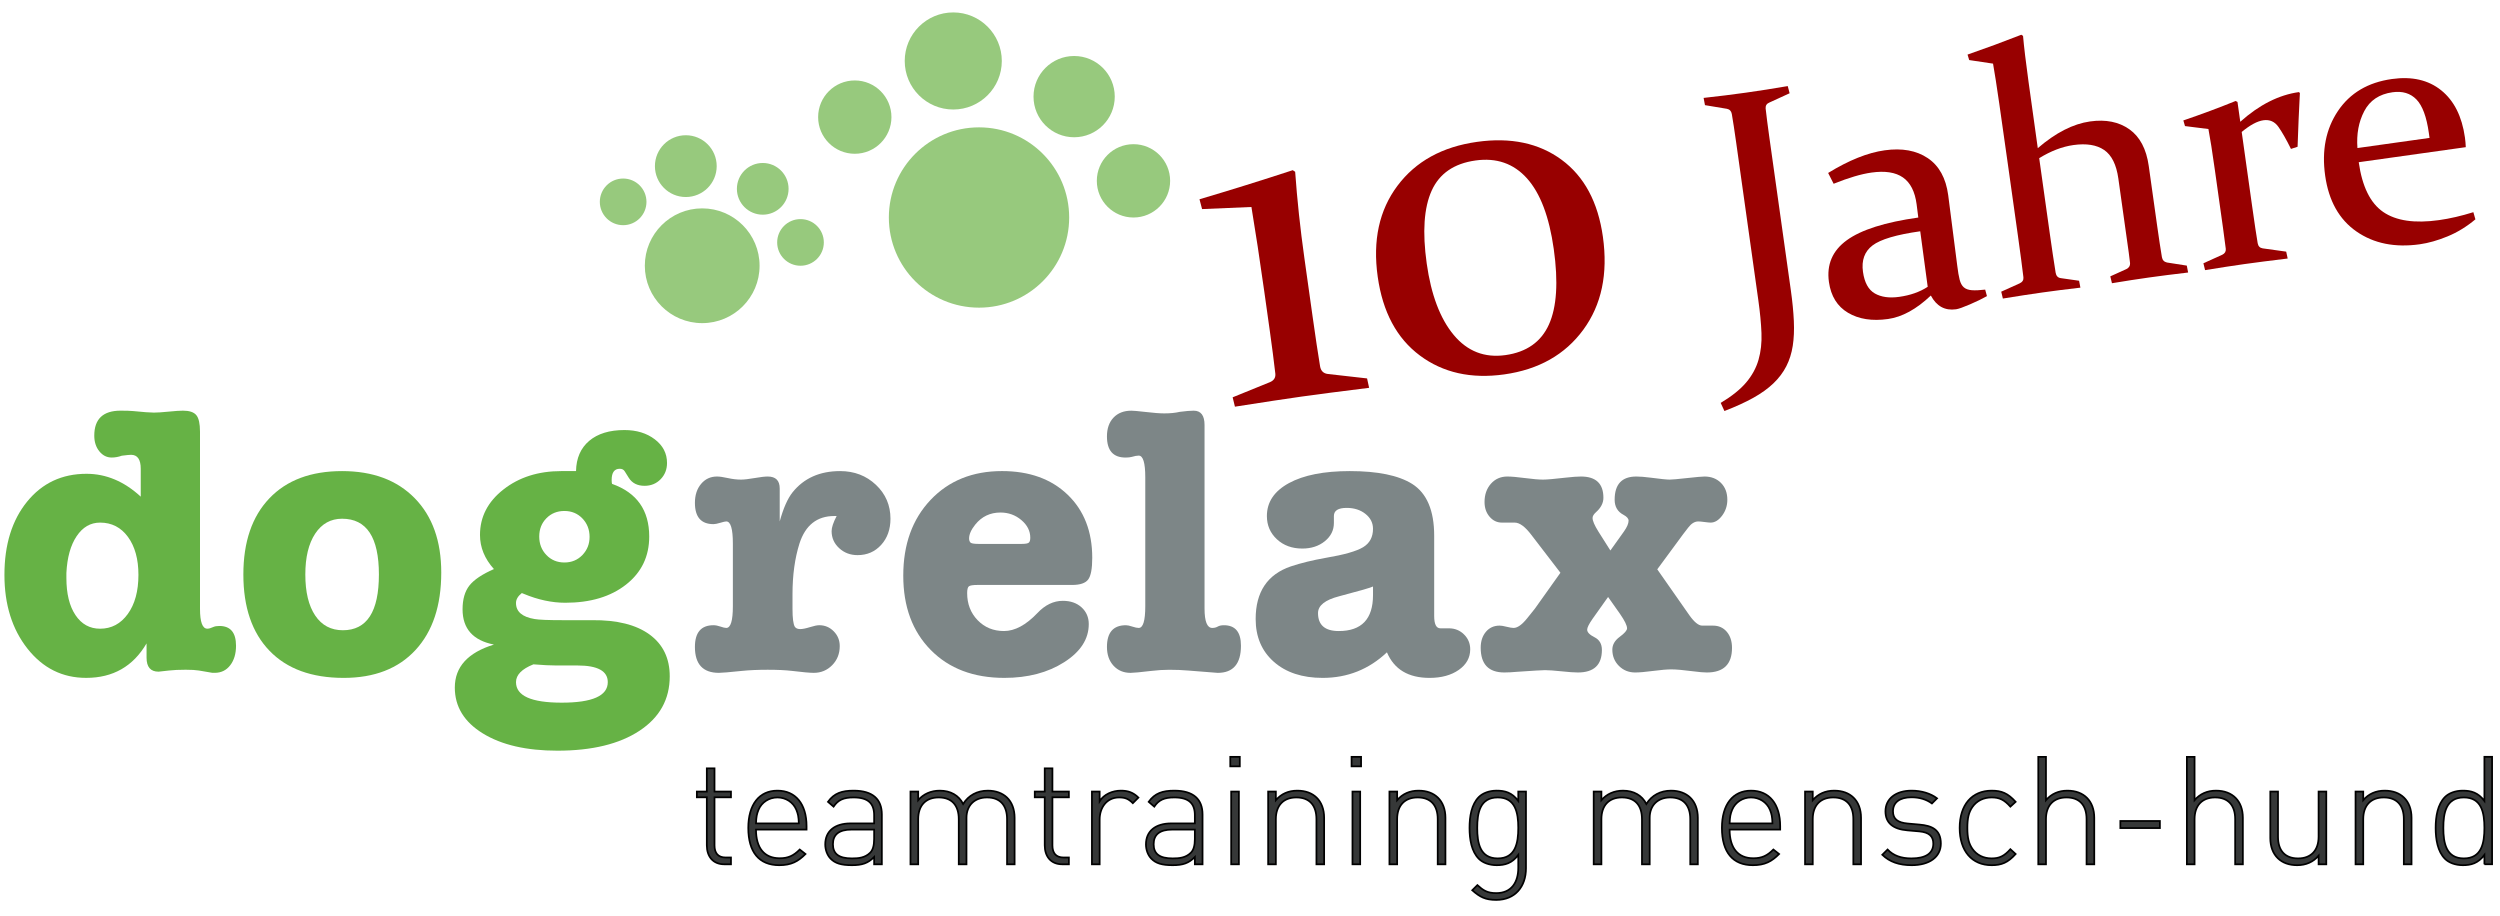<?xml version="1.0" encoding="utf-8"?>
<!-- Generator: Adobe Illustrator 16.0.4, SVG Export Plug-In . SVG Version: 6.00 Build 0)  -->
<!DOCTYPE svg PUBLIC "-//W3C//DTD SVG 1.1//EN" "http://www.w3.org/Graphics/SVG/1.1/DTD/svg11.dtd">
<svg version="1.1" id="Layer_1" xmlns="http://www.w3.org/2000/svg" xmlns:xlink="http://www.w3.org/1999/xlink" x="0px" y="0px"
	 width="1010px" height="370px" viewBox="0 0 1010 370" enable-background="new 0 0 1010 370" xml:space="preserve">
<g>
	<path fill="#66B245" d="M34.958,191.414c7.926,0,15.228,3.081,21.903,9.234v-11.267c0-3.755-1.308-5.638-3.912-5.638
		c-0.624,0-1.879,0.129-3.756,0.366c-1.354,0.49-2.712,0.734-4.066,0.734c-1.983,0-3.653-0.844-5.005-2.527
		c-1.357-1.679-2.036-3.784-2.036-6.312c0-6.728,3.546-10.097,10.641-10.097c2.293,0,3.963,0.056,5.005,0.159
		c4.172,0.417,6.988,0.625,8.449,0.625c1.354,0,3.336-0.129,5.947-0.392c2.604-0.259,4.535-0.394,5.788-0.394
		c2.604,0,4.402,0.605,5.396,1.813c0.991,1.204,1.486,3.429,1.486,6.684v71.564c0,5.351,0.991,8.024,2.972,8.024
		c0.627,0,1.41-0.22,2.35-0.661c0.627-0.29,1.459-0.438,2.504-0.438c4.481,0,6.727,2.665,6.727,7.983
		c0,3.229-0.783,5.865-2.348,7.896c-1.562,2.037-3.651,3.053-6.256,3.053h-0.938l-5.477-0.936c-1.253-0.209-3.026-0.312-5.32-0.312
		c-2.715,0-4.956,0.104-6.727,0.312c-2.608,0.311-4.02,0.469-4.228,0.469c-3.234,0-4.85-1.881-4.85-5.636v-5.786
		c-5.424,9.282-13.562,13.925-24.407,13.925c-9.598,0-17.499-3.938-23.703-11.813c-6.207-7.87-9.308-17.811-9.308-29.802
		c0-12.205,3.049-22.062,9.15-29.571C17.042,195.169,25.047,191.414,34.958,191.414z M40.434,211.131
		c-3.862,0-7.017,1.822-9.467,5.479c-2.452,3.646-3.832,8.6-4.146,14.861v2.028c0,6.367,1.228,11.374,3.68,15.021
		c2.45,3.653,5.762,5.479,9.935,5.479c4.589,0,8.317-1.981,11.188-5.943c2.866-3.963,4.304-9.234,4.304-15.804
		c0-6.358-1.409-11.474-4.227-15.337C48.882,213.062,45.126,211.131,40.434,211.131z"/>
	<path fill="#66B245" d="M138.842,273.868c-12.934,0-22.92-3.651-29.961-10.953c-7.04-7.301-10.562-17.575-10.562-30.818
		c0-13.145,3.493-23.394,10.483-30.742c6.986-7.354,16.79-11.032,29.411-11.032c12.412,0,22.188,3.65,29.336,10.952
		c7.144,7.302,10.717,17.316,10.717,30.039c0,13.354-3.467,23.782-10.403,31.293C160.926,270.113,151.254,273.868,138.842,273.868z
		 M138.215,209.564c-4.589,0-8.212,2.011-10.873,6.021c-2.66,4.021-3.991,9.521-3.991,16.509c0,7.092,1.331,12.618,3.991,16.584
		c2.661,3.963,6.387,5.941,11.188,5.941c9.698,0,14.55-7.509,14.55-22.525C153.079,217.074,148.126,209.564,138.215,209.564z"/>
	<path fill="#66B245" d="M226.767,190.32h5.947c0.103-5.223,1.878-9.289,5.319-12.212c3.44-2.913,8.188-4.368,14.237-4.368
		c4.902,0,8.995,1.248,12.279,3.755c3.287,2.496,4.93,5.684,4.93,9.54c0,2.605-0.857,4.796-2.581,6.569
		c-1.721,1.771-3.887,2.664-6.494,2.664c-2.921,0-5.061-1.102-6.411-3.288l-1.566-2.501c-0.418-0.729-1.095-1.098-2.033-1.098
		c-2.19,0-3.286,1.513-3.286,4.538c0,0.729,0.053,1.247,0.155,1.564c10.014,3.547,15.021,10.636,15.021,21.274
		c0,8.03-3.112,14.502-9.339,19.398c-6.223,4.904-14.407,7.355-24.555,7.355c-5.439,0-11.037-1.198-16.791-3.603l-0.785-0.312
		c-1.565,1.237-2.352,2.569-2.352,4.014c0,3.496,2.506,5.655,7.529,6.479c1.672,0.307,5.487,0.459,11.449,0.459h1.726h10.038
		c10.038-0.104,17.774,1.828,23.213,5.791c5.437,3.964,8.155,9.597,8.155,16.894c0,9.282-4.067,16.613-12.202,21.982
		c-8.136,5.37-19.193,8.057-33.168,8.057c-12.52,0-22.558-2.317-30.117-6.961c-7.565-4.644-11.344-10.824-11.344-18.541
		c0-8.341,5.265-14.128,15.802-17.367c-8.448-1.664-12.671-6.409-12.671-14.237c0-4.062,0.925-7.271,2.771-9.62
		c1.849-2.347,5.149-4.557,9.899-6.646c-3.755-4.17-5.631-8.764-5.631-13.771c0-7.296,3.151-13.424,9.466-18.378
		C209.687,192.802,217.484,190.32,226.767,190.32z M224.89,268.859c-2.503,0-5.633-0.158-9.388-0.466
		c-4.693,1.874-7.039,4.271-7.039,7.19c0,5.528,6.149,8.293,18.461,8.293c12.411,0,18.618-2.765,18.618-8.293
		c0-4.477-4.068-6.727-12.206-6.727c-0.312,0-1.718,0-4.224,0L224.89,268.859L224.89,268.859z M228.02,206.435
		c-2.922,0-5.347,0.979-7.275,2.94c-1.931,1.961-2.894,4.418-2.894,7.387s0.962,5.453,2.894,7.466
		c1.93,2.012,4.354,3.017,7.275,3.017c2.918,0,5.342-1.005,7.274-3.017c1.93-2.013,2.896-4.448,2.896-7.312
		c0-2.962-0.966-5.446-2.896-7.461C233.362,207.444,230.938,206.435,228.02,206.435z"/>
	<path fill="#7D8687" d="M315.005,197.359v13.301c1.46-5.321,3.181-9.229,5.166-11.735c4.586-5.735,11-8.604,19.239-8.604
		c5.735,0,10.561,1.857,14.474,5.553c3.913,3.706,5.865,8.273,5.865,13.691c0,4.279-1.248,7.797-3.755,10.562
		c-2.501,2.766-5.688,4.146-9.54,4.146c-2.924,0-5.401-0.938-7.436-2.819c-2.033-1.871-3.049-4.17-3.049-6.885
		c0-1.457,0.677-3.488,2.034-6.099h-0.938c-6.988,0-11.685,3.698-14.081,11.11c-1.878,5.943-2.814,12.773-2.814,20.492v5.943
		c0,3.755,0.312,6.156,0.938,7.197c0.417,0.624,1.147,0.939,2.19,0.939c0.938,0,2.241-0.261,3.91-0.781
		c1.667-0.524,2.919-0.783,3.754-0.783c2.293,0,4.25,0.822,5.868,2.469c1.613,1.64,2.424,3.626,2.424,5.96
		c0,3.074-1.017,5.646-3.05,7.712c-2.033,2.069-4.515,3.102-7.433,3.102c-1.564,0-4.483-0.257-8.762-0.783
		c-2.61-0.311-5.894-0.465-9.856-0.465c-3.965,0-7.458,0.154-10.481,0.465c-5.008,0.526-8.084,0.783-9.23,0.783
		c-6.47,0-9.698-3.492-9.698-10.479c0-5.836,2.501-8.761,7.509-8.761c0.832,0,1.771,0.181,2.814,0.546
		c1.042,0.365,1.823,0.547,2.348,0.547c1.771,0,2.661-2.913,2.661-8.76v-25.343c0-5.95-0.89-8.922-2.661-8.922
		c-0.418,0-1.228,0.183-2.426,0.549c-1.2,0.366-2.112,0.546-2.736,0.546c-5.008,0-7.509-2.861-7.509-8.604
		c0-3.127,0.832-5.684,2.501-7.664c1.667-1.981,3.807-2.972,6.416-2.972c1.042,0,2.504,0.207,4.38,0.624
		c1.878,0.417,3.646,0.623,5.317,0.623c1.252,0,3.076-0.206,5.478-0.623c2.398-0.418,4.17-0.624,5.319-0.624
		C313.389,192.515,315.005,194.129,315.005,197.359z"/>
	<path fill="#7D8687" d="M441.267,225.366c0,4.379-0.55,7.302-1.646,8.759c-1.096,1.466-3.26,2.195-6.487,2.195h-38.178
		c-1.878,0-3.054,0.183-3.523,0.549c-0.464,0.366-0.703,1.278-0.703,2.734c0,4.379,1.407,8.034,4.228,10.952
		c2.816,2.918,6.358,4.384,10.636,4.384c4.384,0,8.866-2.401,13.458-7.202c3.127-3.333,6.572-5.003,10.329-5.003
		c3.125,0,5.655,0.888,7.584,2.656c1.926,1.774,2.896,4.021,2.896,6.729c0,6.049-3.312,11.188-9.937,15.411
		c-6.628,4.221-14.684,6.336-24.174,6.336c-12.413,0-22.32-3.755-29.722-11.264c-7.411-7.513-11.11-17.521-11.11-30.039
		c0-12.618,3.676-22.817,11.03-30.59c7.353-7.769,16.974-11.655,28.86-11.655c11.057,0,19.896,3.185,26.521,9.545
		C437.952,206.227,441.267,214.727,441.267,225.366z M391.513,217.545c0,0.624,0.159,1.146,0.471,1.562
		c0.312,0.421,1.408,0.63,3.284,0.63h17.526c1.564,0,2.524-0.184,2.894-0.551c0.366-0.361,0.544-1.018,0.544-1.952
		c0-2.715-1.196-5.087-3.596-7.123c-2.398-2.03-5.216-3.051-8.451-3.051c-4.171,0-7.56,1.625-10.166,4.854
		C392.345,213.998,391.513,215.876,391.513,217.545z"/>
	<path fill="#7D8687" d="M482.252,165.913c2.923,0,4.384,1.934,4.384,5.796v74.138c0,5.23,1.042,7.838,3.127,7.838
		c0.832,0,1.562-0.182,2.188-0.546c0.629-0.366,1.468-0.547,2.507-0.547c4.589,0,6.888,2.757,6.888,8.271
		c0,7.316-3.131,10.972-9.395,10.972c-0.1,0-4.062-0.312-11.889-0.936c-2.398-0.209-4.953-0.312-7.668-0.312
		c-2.288,0-4.745,0.154-7.351,0.465c-4.383,0.526-7.146,0.783-8.295,0.783c-2.812,0-5.11-0.962-6.886-2.893
		c-1.771-1.934-2.653-4.459-2.653-7.589c0-5.836,2.557-8.761,7.668-8.761c0.625,0,1.484,0.181,2.574,0.547
		c1.103,0.364,1.957,0.546,2.586,0.546c1.773,0,2.655-2.913,2.655-8.76v-52.104c0-5.835-0.882-8.758-2.655-8.758
		c-0.731,0-1.675,0.173-2.817,0.52c-0.628,0.174-1.461,0.266-2.501,0.266c-5.009,0-7.512-2.847-7.512-8.536
		c0-3.204,0.884-5.741,2.655-7.604c1.773-1.861,4.171-2.795,7.202-2.795c0.833,0,2.605,0.159,5.32,0.471
		c3.542,0.423,6.201,0.624,7.976,0.624c2.397,0,4.483-0.201,6.262-0.624C479.025,166.071,480.896,165.913,482.252,165.913z"/>
	<path fill="#7D8687" d="M577.535,273.868c-8.556,0-14.291-3.44-17.214-10.329c-7.302,6.887-15.955,10.329-25.967,10.329
		c-8.243,0-14.812-2.166-19.716-6.494c-4.903-4.33-7.353-10.091-7.353-17.289c0-10.945,4.745-18.041,14.236-21.272
		c4.066-1.354,8.758-2.503,14.078-3.444c7.41-1.247,12.443-2.684,15.099-4.299c2.665-1.62,3.992-4.092,3.992-7.438
		c0-2.396-1.02-4.401-3.052-6.021c-2.03-1.615-4.567-2.423-7.588-2.423c-3.442,0-5.162,1.091-5.162,3.284c0,0.729,0,1.461,0,2.188
		v0.629c0,2.918-1.22,5.37-3.655,7.353c-2.438,1.979-5.474,2.972-9.104,2.972c-4.146,0-7.569-1.248-10.267-3.754
		c-2.692-2.506-4.041-5.633-4.041-9.388c0-5.634,2.974-10.066,8.915-13.303c5.945-3.229,14.135-4.849,24.562-4.849
		c11.264,0,19.664,1.719,25.193,5.166c5.942,3.754,8.916,10.74,8.916,20.963v32.389c0,3.34,0.831,5.003,2.507,5.003
		c0.832,0,1.613,0,2.343,0c0.312,0,0.68,0,1.095,0c2.398,0,4.436,0.822,6.104,2.469c1.664,1.645,2.506,3.646,2.506,6.004
		c0,3.389-1.545,6.167-4.616,8.321C586.27,272.788,582.33,273.868,577.535,273.868z M554.695,240.416v-3.472
		c-0.728,0.42-5.278,1.737-13.672,3.947c-5.696,1.472-8.544,3.733-8.544,6.787c0,4.833,2.799,7.261,8.386,7.261
		C550.081,254.939,554.695,250.097,554.695,240.416z"/>
	<path fill="#7D8687" d="M620.093,245.896l10.32-14.501l-11.732-15.281c-2.501-3.318-4.75-4.982-6.729-4.982
		c-0.521,0-1.383,0-2.58,0c-1.198,0-2.062,0-2.587,0c-1.979,0-3.645-0.793-5.003-2.389c-1.355-1.585-2.028-3.562-2.028-5.925
		c0-2.972,0.854-5.429,2.572-7.381c1.727-1.951,3.939-2.922,6.653-2.922c1.562,0,3.939,0.207,7.118,0.624
		c3.181,0.417,5.606,0.624,7.271,0.624c1.566,0,4.594-0.26,9.075-0.782c2.715-0.312,4.794-0.466,6.261-0.466
		c6.047,0,9.075,2.861,9.075,8.6c0,2.09-0.99,4.022-2.972,5.791c-0.941,0.837-1.407,1.62-1.407,2.348
		c0,1.148,0.778,2.974,2.344,5.476l4.852,7.668l5.478-7.668c1.249-1.773,1.873-3.229,1.873-4.379c0-0.832-0.673-1.615-2.03-2.351
		c-2.396-1.247-3.597-3.284-3.597-6.103c0-6.257,2.917-9.382,8.758-9.382c1.462,0,3.391,0.151,5.791,0.466
		c3.964,0.522,6.516,0.782,7.663,0.782c0.941,0,3.289-0.207,7.044-0.624s6.104-0.624,7.04-0.624c2.708,0,4.931,0.854,6.652,2.574
		c1.714,1.726,2.575,3.993,2.575,6.808c0,2.401-0.703,4.538-2.109,6.42c-1.407,1.873-2.948,2.812-4.617,2.812
		c-0.523,0-1.354-0.08-2.501-0.237c-1.147-0.153-1.981-0.231-2.503-0.231c-1.466,0-2.815,0.827-4.069,2.479l-2.03,2.63
		l-10.482,14.235l12.983,18.565c1.979,2.784,3.7,4.177,5.167,4.177c0.515,0,1.249,0,2.188,0s1.666,0,2.19,0
		c2.293,0,4.146,0.827,5.553,2.481c1.412,1.652,2.115,3.835,2.115,6.519c0,6.618-3.396,9.934-10.176,9.934
		c-1.247,0-3.074-0.158-5.475-0.473c-3.969-0.52-6.938-0.779-8.916-0.779c-1.671,0-4.097,0.208-7.275,0.622
		c-3.184,0.417-5.607,0.63-7.272,0.63c-2.609,0-4.8-0.888-6.573-2.659c-1.776-1.773-2.659-3.962-2.659-6.568
		c0-1.98,0.989-3.705,2.974-5.167c1.98-1.461,2.972-2.604,2.972-3.44c0-1.148-0.937-3.071-2.812-5.786l-4.854-6.886l-6.252,8.808
		c-1.467,2.096-2.193,3.565-2.193,4.403c0,1.045,0.99,2.069,2.974,3.065c1.979,0.995,2.977,2.698,2.977,5.111
		c0,6.084-3.238,9.119-9.702,9.119c-1.462,0-3.678-0.158-6.647-0.473c-2.978-0.311-5.191-0.469-6.652-0.469
		c-1.041,0-4.796,0.222-11.265,0.668c-1.981,0.179-3.7,0.271-5.161,0.271c-6.359,0-9.542-3.34-9.542-10.012
		c0-2.604,0.703-4.746,2.11-6.421c1.406-1.664,3.26-2.501,5.553-2.501c0.63,0,1.565,0.153,2.82,0.472
		c1.246,0.312,2.188,0.467,2.812,0.467c1.564,0,3.39-1.299,5.479-3.896L620.093,245.896z"/>
</g>
<g>
	<path fill="#97C97D" d="M431.945,87.874c0,20.112-16.304,36.418-36.419,36.418c-20.122,0-36.431-16.307-36.431-36.418
		c0-20.122,16.309-36.424,36.431-36.424C415.641,51.45,431.945,67.752,431.945,87.874z"/>
	<path fill="#97C97D" d="M360.142,47.313c0,8.178-6.633,14.811-14.814,14.811c-8.177,0-14.803-6.633-14.803-14.811
		c0-8.186,6.626-14.812,14.803-14.812C353.508,32.502,360.142,39.13,360.142,47.313z"/>
	<path fill="#97C97D" d="M472.733,73.062c0,8.173-6.628,14.812-14.807,14.812c-8.181,0-14.81-6.638-14.81-14.812
		c0-8.186,6.629-14.812,14.81-14.812C466.105,58.25,472.733,64.878,472.733,73.062z"/>
	<path fill="#97C97D" d="M450.362,39.041c0,9.062-7.351,16.411-16.411,16.411c-9.06,0-16.41-7.352-16.41-16.411
		c0-9.063,7.351-16.417,16.41-16.417C443.012,22.624,450.362,29.976,450.362,39.041z"/>
	<path fill="#97C97D" d="M404.729,24.625c0,10.839-8.788,19.617-19.615,19.617s-19.605-8.778-19.605-19.617
		c0-10.829,8.778-19.607,19.605-19.607S404.729,13.797,404.729,24.625z"/>
	<g>
		<path fill="#97C97D" d="M306.87,107.361c0,12.801-10.378,23.184-23.181,23.184c-12.801,0-23.18-10.383-23.18-23.184
			c0-12.8,10.38-23.179,23.18-23.179S306.87,94.561,306.87,107.361z"/>
		<path fill="#97C97D" d="M261.173,81.553c0,5.199-4.219,9.422-9.422,9.422c-5.206,0-9.425-4.223-9.425-9.422
			c0-5.213,4.219-9.424,9.425-9.424C256.954,72.131,261.173,76.342,261.173,81.553z"/>
		<path fill="#97C97D" d="M332.828,97.939c0,5.202-4.223,9.422-9.427,9.422c-5.201,0-9.423-4.22-9.423-9.422
			c0-5.211,4.223-9.422,9.423-9.422C328.607,88.518,332.828,92.729,332.828,97.939z"/>
		<path fill="#97C97D" d="M318.585,76.292c0,5.767-4.677,10.442-10.44,10.442c-5.769,0-10.441-4.677-10.441-10.442
			c0-5.771,4.675-10.446,10.441-10.446C313.909,65.844,318.585,70.521,318.585,76.292z"/>
		<path fill="#97C97D" d="M289.546,67.118c0,6.896-5.587,12.483-12.479,12.483c-6.895,0-12.481-5.587-12.481-12.483
			c0-6.895,5.588-12.481,12.481-12.481C283.959,54.635,289.546,60.223,289.546,67.118z"/>
	</g>
</g>
<g>
	<path fill="#363838" stroke="#000000" stroke-width="0.709" stroke-miterlimit="10" d="M292.624,349.177
		c-4.63,0-7.068-3.234-7.068-7.687v-19.383h-4.022v-2.313h4.022v-9.393h3.107v9.393h6.646v2.313h-6.646v19.447
		c0,3.051,1.401,4.875,4.511,4.875h2.136v2.745L292.624,349.177L292.624,349.177z"/>
	<path fill="#363838" stroke="#000000" stroke-width="0.709" stroke-miterlimit="10" d="M305.421,335.155
		c0,7.437,3.354,11.58,9.573,11.58c3.476,0,5.606-1.03,8.104-3.53l2.32,1.825c-2.987,2.988-5.73,4.51-10.607,4.51
		c-8.107,0-12.5-5.237-12.5-15.059c0-9.45,4.392-15.059,11.77-15.059c7.313,0,11.765,5.368,11.765,14.333v1.397L305.421,335.155
		L305.421,335.155z M321.7,327.107c-1.278-3.048-4.269-4.938-7.618-4.938c-3.354,0-6.341,1.892-7.622,4.938
		c-0.729,1.825-0.915,2.746-1.039,5.551h17.316C322.616,329.854,322.433,328.933,321.7,327.107z"/>
	<path fill="#363838" stroke="#000000" stroke-width="0.709" stroke-miterlimit="10" d="M353.15,349.177v-2.933
		c-2.501,2.501-4.814,3.294-8.962,3.294c-4.328,0-6.767-0.728-8.657-2.679c-1.342-1.4-2.134-3.536-2.134-5.73
		c0-5.364,3.84-8.473,10.243-8.473h9.51v-3.296c0-4.691-2.313-7.192-8.29-7.192c-4.146,0-6.279,1.036-8.105,3.716l-2.259-1.95
		c2.5-3.472,5.609-4.511,10.364-4.511c7.74,0,11.404,3.479,11.404,9.637v20.117H353.15L353.15,349.177z M353.15,335.155h-9.144
		c-5.063,0-7.5,2.011-7.5,5.913c0,3.901,2.378,5.729,7.681,5.729c2.684,0,5.244-0.239,7.314-2.259
		c1.098-1.03,1.646-2.861,1.646-5.606L353.15,335.155L353.15,335.155z"/>
	<path fill="#363838" stroke="#000000" stroke-width="0.709" stroke-miterlimit="10" d="M406.848,349.177V330.95
		c0-5.677-2.864-8.781-8.105-8.781c-5.06,0-8.286,3.231-8.286,8.231v18.775h-3.116V330.95c0-5.677-2.864-8.781-8.107-8.781
		c-5.244,0-8.286,3.231-8.286,8.781v18.228h-3.115v-29.383h3.115v3.472c2.128-2.499,5.18-3.843,8.717-3.843
		c4.324,0,7.678,1.892,9.441,5.367c2.195-3.478,5.674-5.367,9.999-5.367c3.234,0,5.914,1.039,7.745,2.804
		c1.95,1.892,3.048,4.696,3.048,8.175v18.775H406.848L406.848,349.177z"/>
	<path fill="#363838" stroke="#000000" stroke-width="0.709" stroke-miterlimit="10" d="M429.141,349.177
		c-4.628,0-7.07-3.234-7.07-7.687v-19.383h-4.024v-2.313h4.024v-9.393h3.109v9.393h6.645v2.313h-6.645v19.447
		c0,3.051,1.399,4.875,4.509,4.875h2.136v2.745L429.141,349.177L429.141,349.177z"/>
	<path fill="#363838" stroke="#000000" stroke-width="0.709" stroke-miterlimit="10" d="M457.669,324.483
		c-1.773-1.766-3.108-2.313-5.556-2.313c-5.051,0-7.854,4.146-7.854,8.898v18.108h-3.117v-29.383h3.117v3.898
		c1.704-2.743,5.117-4.271,8.589-4.271c2.811,0,5,0.733,7.07,2.804L457.669,324.483z"/>
	<path fill="#363838" stroke="#000000" stroke-width="0.709" stroke-miterlimit="10" d="M482.72,349.177v-2.933
		c-2.501,2.501-4.813,3.294-8.967,3.294c-4.324,0-6.768-0.728-8.65-2.679c-1.351-1.4-2.136-3.536-2.136-5.73
		c0-5.364,3.842-8.473,10.243-8.473h9.51v-3.296c0-4.691-2.315-7.192-8.292-7.192c-4.147,0-6.282,1.036-8.109,3.716l-2.261-1.95
		c2.5-3.472,5.614-4.511,10.37-4.511c7.738,0,11.398,3.479,11.398,9.637v20.117H482.72L482.72,349.177z M482.72,335.155h-9.146
		c-5.062,0-7.5,2.011-7.5,5.913c0,3.901,2.374,5.729,7.681,5.729c2.685,0,5.251-0.239,7.312-2.259
		c1.103-1.03,1.655-2.861,1.655-5.606L482.72,335.155L482.72,335.155z"/>
	<path fill="#363838" stroke="#000000" stroke-width="0.709" stroke-miterlimit="10" d="M497.031,309.609v-3.841h3.846v3.841
		H497.031z M497.403,349.177v-29.383h3.106v29.383H497.403z"/>
	<path fill="#363838" stroke="#000000" stroke-width="0.709" stroke-miterlimit="10" d="M531.841,349.177V330.95
		c0-5.677-2.869-8.781-8.106-8.781c-5.244,0-8.293,3.231-8.293,8.781v18.228h-3.109v-29.383h3.109v3.472
		c2.195-2.562,5.117-3.843,8.656-3.843c3.294,0,5.913,0.979,7.805,2.804c1.95,1.892,3.048,4.696,3.048,8.175v18.775H531.841
		L531.841,349.177z"/>
	<path fill="#363838" stroke="#000000" stroke-width="0.709" stroke-miterlimit="10" d="M546.034,309.609v-3.841h3.835v3.841
		H546.034z M546.399,349.177v-29.383h3.114v29.383H546.399z"/>
	<path fill="#363838" stroke="#000000" stroke-width="0.709" stroke-miterlimit="10" d="M580.839,349.177V330.95
		c0-5.677-2.863-8.781-8.108-8.781c-5.243,0-8.285,3.231-8.285,8.781v18.228h-3.112v-29.383h3.112v3.472
		c2.189-2.562,5.117-3.843,8.65-3.843c3.293,0,5.911,0.979,7.803,2.804c1.959,1.892,3.057,4.696,3.057,8.175v18.775H580.839
		L580.839,349.177z"/>
	<path fill="#363838" stroke="#000000" stroke-width="0.709" stroke-miterlimit="10" d="M604.481,363.566
		c-4.391,0-6.587-1.163-9.693-3.902l2.074-2.074c2.315,2.074,3.902,3.23,7.619,3.23c6.164,0,8.9-4.39,8.9-10.183v-5.245
		c-2.559,3.42-5.42,4.146-8.717,4.146c-3.049,0-5.675-1.028-7.192-2.559c-2.991-2.989-3.782-7.865-3.782-12.5
		c0-4.628,0.791-9.509,3.782-12.499c1.52-1.521,4.146-2.56,7.192-2.56c3.297,0,6.158,0.733,8.717,4.146v-3.776h3.107v31.027
		C616.49,358.196,612.098,363.566,604.481,363.566z M605.089,322.17c-7.195,0-8.286,6.216-8.286,12.312s1.091,12.315,8.286,12.315
		c7.192,0,8.292-6.22,8.292-12.315S612.282,322.17,605.089,322.17z"/>
	<path fill="#363838" stroke="#000000" stroke-width="0.709" stroke-miterlimit="10" d="M682.865,349.177V330.95
		c0-5.677-2.861-8.781-8.105-8.781c-5.061,0-8.287,3.231-8.287,8.231v18.775h-3.114V330.95c0-5.677-2.863-8.781-8.105-8.781
		c-5.245,0-8.287,3.231-8.287,8.781v18.228h-3.114v-29.383h3.114v3.472c2.131-2.499,5.179-3.843,8.719-3.843
		c4.322,0,7.676,1.892,9.442,5.367c2.192-3.478,5.674-5.367,9.996-5.367c3.234,0,5.911,1.039,7.744,2.804
		c1.952,1.892,3.052,4.696,3.052,8.175v18.775H682.865L682.865,349.177z"/>
	<path fill="#363838" stroke="#000000" stroke-width="0.709" stroke-miterlimit="10" d="M698.764,335.155
		c0,7.437,3.354,11.58,9.576,11.58c3.472,0,5.606-1.03,8.107-3.53l2.312,1.825c-2.987,2.988-5.732,4.51-10.607,4.51
		c-8.104,0-12.497-5.237-12.497-15.059c0-9.45,4.393-15.059,11.766-15.059c7.319,0,11.771,5.368,11.771,14.333v1.397
		L698.764,335.155L698.764,335.155z M715.046,327.107c-1.283-3.048-4.273-4.938-7.625-4.938c-3.354,0-6.335,1.892-7.618,4.938
		c-0.735,1.825-0.912,2.746-1.039,5.551h17.312C715.956,329.854,715.775,328.933,715.046,327.107z"/>
	<path fill="#363838" stroke="#000000" stroke-width="0.709" stroke-miterlimit="10" d="M748.746,349.177V330.95
		c0-5.677-2.862-8.781-8.107-8.781c-5.243,0-8.291,3.231-8.291,8.781v18.228h-3.108v-29.383h3.108v3.472
		c2.195-2.562,5.126-3.843,8.656-3.843c3.293,0,5.918,0.979,7.804,2.804c1.951,1.892,3.049,4.696,3.049,8.175v18.775H748.746
		L748.746,349.177z"/>
	<path fill="#363838" stroke="#000000" stroke-width="0.709" stroke-miterlimit="10" d="M772.335,349.54
		c-5.123,0-8.901-1.337-11.893-4.204l2.137-2.131c2.315,2.435,5.424,3.594,9.631,3.594c5.73,0,8.843-2.016,8.843-5.976
		c0-3.049-1.77-4.567-5.608-4.938l-4.881-0.424c-5.912-0.488-8.837-3.106-8.837-7.685c0-5.059,4.145-8.354,10.542-8.354
		c4.028,0,7.745,1.156,10.304,3.107l-2.067,2.075c-2.254-1.646-5-2.498-8.234-2.498c-4.812,0-7.499,2.067-7.499,5.667
		c0,3.049,1.833,4.576,5.979,4.94l4.754,0.424c4.874,0.43,8.599,1.95,8.599,7.683C784.102,346.188,779.526,349.54,772.335,349.54z"
		/>
	<path fill="#363838" stroke="#000000" stroke-width="0.709" stroke-miterlimit="10" d="M804.627,349.54
		c-7.982,0-12.923-5.728-12.923-15.059c0-9.324,4.938-15.059,12.923-15.059c4.026,0,6.524,1.039,9.694,4.511l-2.131,1.95
		c-2.498-2.807-4.449-3.716-7.563-3.716c-3.286,0-6.031,1.342-7.806,3.9c-1.459,2.135-2.009,4.451-2.009,8.411
		c0,3.961,0.55,6.283,2.009,8.413c1.772,2.562,4.52,3.902,7.806,3.902c3.114,0,5.065-0.916,7.563-3.719l2.131,1.95
		C811.154,348.51,808.656,349.54,804.627,349.54z"/>
	<path fill="#363838" stroke="#000000" stroke-width="0.709" stroke-miterlimit="10" d="M842.971,349.177V330.95
		c0-5.677-2.863-8.781-8.106-8.781c-5.246,0-8.296,3.231-8.296,8.781v18.228h-3.104v-43.408h3.104v17.497
		c2.195-2.562,5.127-3.843,8.657-3.843c6.713,0,10.852,4.207,10.852,10.979v18.775H842.971L842.971,349.177z"/>
	<path fill="#363838" stroke="#000000" stroke-width="0.709" stroke-miterlimit="10" d="M856.62,334.54v-2.86h15.974v2.86H856.62z"
		/>
	<path fill="#363838" stroke="#000000" stroke-width="0.709" stroke-miterlimit="10" d="M903.006,349.177V330.95
		c0-5.677-2.863-8.781-8.109-8.781c-5.243,0-8.293,3.231-8.293,8.781v18.228h-3.106v-43.408h3.106v17.497
		c2.195-2.562,5.126-3.843,8.656-3.843c6.713,0,10.853,4.207,10.853,10.979v18.775H903.006L903.006,349.177z"/>
	<path fill="#363838" stroke="#000000" stroke-width="0.709" stroke-miterlimit="10" d="M936.712,349.177v-3.474
		c-2.195,2.559-5.118,3.835-8.656,3.835c-3.294,0-5.913-0.972-7.807-2.805c-1.948-1.891-3.048-4.694-3.048-8.167v-18.772h3.109
		v18.225c0,5.667,2.863,8.778,8.105,8.778s8.294-3.229,8.294-8.778v-18.225h3.107v29.383H936.712L936.712,349.177z"/>
	<path fill="#363838" stroke="#000000" stroke-width="0.709" stroke-miterlimit="10" d="M971.148,349.177V330.95
		c0-5.677-2.863-8.781-8.108-8.781c-5.244,0-8.294,3.231-8.294,8.781v18.228h-3.104v-29.383h3.104v3.472
		c2.198-2.562,5.126-3.843,8.656-3.843c3.296,0,5.919,0.979,7.807,2.804c1.948,1.892,3.048,4.696,3.048,8.175v18.775H971.148
		L971.148,349.177z"/>
	<path fill="#363838" stroke="#000000" stroke-width="0.709" stroke-miterlimit="10" d="M1003.698,349.177v-3.784
		c-2.561,3.42-5.431,4.146-8.724,4.146c-3.041,0-5.667-1.028-7.188-2.559c-2.988-2.989-3.782-7.865-3.782-12.5
		c0-4.628,0.794-9.509,3.782-12.499c1.521-1.521,4.146-2.56,7.188-2.56c3.293,0,6.163,0.733,8.724,4.146v-17.803h3.106v43.408
		h-3.106V349.177z M995.405,322.17c-7.193,0-8.293,6.216-8.293,12.312s1.1,12.315,8.293,12.315c7.195,0,8.293-6.22,8.293-12.315
		S1002.6,322.17,995.405,322.17z"/>
</g>
<g>
	<path fill="#980000" d="M485.639,84.469l-1.046-3.962c12.587-3.726,25.146-7.643,37.68-11.753l0.972,0.646
		c0.805,11.301,2.043,22.9,3.716,34.798l3.29,23.41c1.187,8.443,2.207,15.247,3.064,20.409c0.324,1.847,1.383,2.873,3.172,3.077
		l15.808,1.79l0.827,3.797c-11.86,1.472-20.925,2.648-27.192,3.529c-6.27,0.881-15.274,2.244-27.017,4.09l-0.923-3.784l15.087-6.131
		c1.6-0.681,2.319-1.827,2.158-3.435c-0.6-5.199-1.345-10.964-2.234-17.296l-2.238-15.927c-1.808-12.857-3.536-24.224-5.185-34.103
		L485.639,84.469z"/>
	<path fill="#980000" d="M647.571,95.662c2.104,14.967-0.537,27.487-7.921,37.558c-7.385,10.073-18.026,16.084-31.924,18.038
		c-13.382,1.88-24.747-0.664-34.1-7.634c-9.351-6.969-15.028-17.586-17.032-31.85c-2.059-14.646,0.603-26.893,7.988-36.736
		c7.383-9.843,18.089-15.751,32.116-17.723c13.64-1.917,25.035,0.493,34.188,7.229C640.039,71.281,645.602,81.653,647.571,95.662z
		 M576.393,106.448c1.779,12.665,5.421,22.296,10.926,28.893c5.504,6.598,12.464,9.304,20.878,8.121
		c8.538-1.2,14.394-5.315,17.567-12.35c3.173-7.033,3.825-17.203,1.955-30.507c-1.834-13.048-5.445-22.569-10.834-28.563
		c-5.39-5.994-12.32-8.395-20.796-7.204c-8.665,1.218-14.561,5.275-17.689,12.172C575.272,83.906,574.604,93.72,576.393,106.448z"/>
	<path fill="#980000" d="M688.256,39.556c5.92-0.646,11.608-1.352,17.069-2.119c5.459-0.768,11.101-1.653,16.922-2.658l0.757,2.898
		l-8.142,3.73c-1.104,0.435-1.62,1.23-1.551,2.384c0.178,1.607,0.39,3.359,0.634,5.257c0.242,1.9,0.522,3.969,0.837,6.207
		l8.727,62.09c0.629,4.478,1.03,8.58,1.201,12.306c0.173,3.726,0.025,7.09-0.442,10.091c-0.468,3-1.334,5.743-2.602,8.228
		c-1.266,2.484-2.99,4.775-5.174,6.876c-2.183,2.1-4.895,4.053-8.134,5.861c-3.241,1.806-7.138,3.589-11.689,5.347l-1.509-3.282
		c4.469-2.679,7.892-5.419,10.27-8.223c2.379-2.804,4.046-5.857,5.003-9.159c0.957-3.303,1.356-6.923,1.199-10.861
		c-0.158-3.938-0.579-8.351-1.267-13.24l-8.977-63.872c-0.327-2.33-0.635-4.429-0.921-6.3c-0.285-1.869-0.559-3.555-0.815-5.057
		c-0.213-1.181-0.87-1.88-1.972-2.099l-8.873-1.479L688.256,39.556z"/>
	<path fill="#980000" d="M738.571,69.874c8.364-5.135,15.972-8.186,22.825-9.149c7.016-0.986,12.819,0.063,17.409,3.145
		c4.588,3.082,7.346,8.076,8.271,14.98l3.665,28.558c0.279,2.336,0.6,4.202,0.959,5.595c0.359,1.395,0.923,2.421,1.692,3.082
		c0.768,0.661,1.835,1.046,3.203,1.157c1.366,0.111,3.171,0.032,5.418-0.237l0.717,2.624c-1.855,1.054-4.147,2.168-6.876,3.343
		c-2.729,1.175-4.601,1.835-5.616,1.978c-4.479,0.63-7.87-1.223-10.175-5.558c-5.817,5.523-11.588,8.687-17.313,9.491
		c-6.419,0.902-11.799,0.062-16.142-2.519c-4.341-2.581-6.913-6.727-7.716-12.438c-0.988-7.036,1.423-12.663,7.237-16.881
		c5.812-4.217,15.436-7.271,28.867-9.158l-0.679-5.356c-0.672-5.123-2.507-8.733-5.505-10.828c-3-2.094-7.24-2.756-12.723-1.985
		c-4.158,0.584-9.257,2.094-15.297,4.526L738.571,69.874z M775.777,93.437c-9.608,1.351-16.031,3.255-19.266,5.713
		c-3.234,2.458-4.523,6.017-3.869,10.677c0.61,4.341,2.205,7.249,4.785,8.727c2.579,1.479,5.864,1.936,9.857,1.375
		c4.519-0.635,8.356-1.989,11.51-4.063L775.777,93.437z"/>
	<path fill="#980000" d="M794.887,22.054c7.247-2.509,14.488-5.181,21.726-8.015l0.695,0.462c0.374,4.327,1.109,10.466,2.203,18.419
		c1.095,7.953,2.346,16.932,3.752,26.938c7.23-6.233,14.271-9.833,21.125-10.796c6.35-0.893,11.648,0.169,15.893,3.183
		c4.242,3.015,6.847,7.948,7.811,14.802l3.399,24.191c0.738,5.254,1.379,9.475,1.92,12.659c0.212,1.183,0.896,1.901,2.05,2.157
		l8.002,1.251l0.532,2.791c-6.049,0.71-11.324,1.382-15.823,2.014c-4.502,0.633-9.482,1.403-14.946,2.311l-0.669-2.772l6.505-2.941
		c1.045-0.519,1.539-1.31,1.482-2.375c-0.044-0.646-0.223-2.088-0.537-4.327l-4.199-29.88c-0.79-5.619-2.702-9.462-5.735-11.529
		c-3.034-2.065-7.171-2.731-12.411-1.994c-4.514,0.634-9.125,2.4-13.829,5.298l4.324,30.771c0.797,5.666,1.57,10.846,2.323,15.538
		c0.225,1.273,0.909,1.993,2.05,2.158l7.416,1.054l0.532,2.791c-5.775,0.672-10.912,1.324-15.412,1.957
		c-4.502,0.633-9.803,1.448-15.906,2.445l-0.669-2.771l7.427-3.35c1.136-0.532,1.65-1.351,1.541-2.453
		c-0.524-4.399-1.266-10.001-2.222-16.81l-4.026-28.646c-1.31-9.321-2.48-17.565-3.512-24.735c-1.03-7.169-1.868-12.55-2.513-16.14
		l-9.636-1.441L794.887,22.054z"/>
	<path fill="#980000" d="M882.07,48.658c7.431-2.535,14.469-5.155,21.115-7.86l0.757,0.383l1.126,8.018
		c7.656-6.853,15.55-10.851,23.683-11.994l0.401,0.363c-0.37,6.995-0.68,14.236-0.931,21.726l-2.674,0.865
		c-1.825-3.703-3.497-6.648-5.016-8.834c-1.52-2.186-3.557-3.099-6.115-2.739c-2.468,0.347-5.392,1.922-8.771,4.727l4.171,29.674
		c1.001,7.127,1.763,12.216,2.284,15.264c0.22,1.228,0.899,1.924,2.041,2.089l9.48,1.323l0.601,2.781
		c-7.146,0.865-12.969,1.613-17.469,2.246c-4.502,0.632-9.803,1.448-15.906,2.445l-0.669-2.771l7.623-3.447
		c1.045-0.519,1.516-1.307,1.414-2.365c-0.231-1.97-0.603-4.784-1.116-8.439l-3.284-23.37c-1.047-7.446-1.919-12.984-2.614-16.615
		l-9.462-1.187L882.07,48.658z"/>
	<path fill="#980000" d="M1000.061,88.613c-3.544,2.968-7.298,5.265-11.262,6.894c-3.964,1.628-7.706,2.69-11.223,3.185
		c-10.052,1.413-18.575-0.312-25.572-5.177c-6.997-4.863-11.211-12.389-12.643-22.578c-1.426-10.143,0.296-18.841,5.166-26.094
		c4.87-7.253,12.136-11.56,21.801-12.918c8.099-1.138,14.741,0.387,19.93,4.572c5.186,4.188,8.377,10.528,9.571,19.026
		c0.18,1.279,0.293,2.591,0.345,3.935l-43.245,6.078c1.381,9.823,4.675,16.524,9.884,20.101c5.208,3.578,12.723,4.677,22.546,3.296
		c4.387-0.617,9.012-1.686,13.877-3.208L1000.061,88.613z M981.53,55.715l-0.288-2.056c-0.912-6.487-2.582-10.981-5.009-13.483
		c-2.428-2.5-5.655-3.468-9.682-2.902c-5.324,0.749-9.12,3.286-11.387,7.611c-2.265,4.325-3.187,9.3-2.76,14.924L981.53,55.715z"/>
</g>
</svg>
